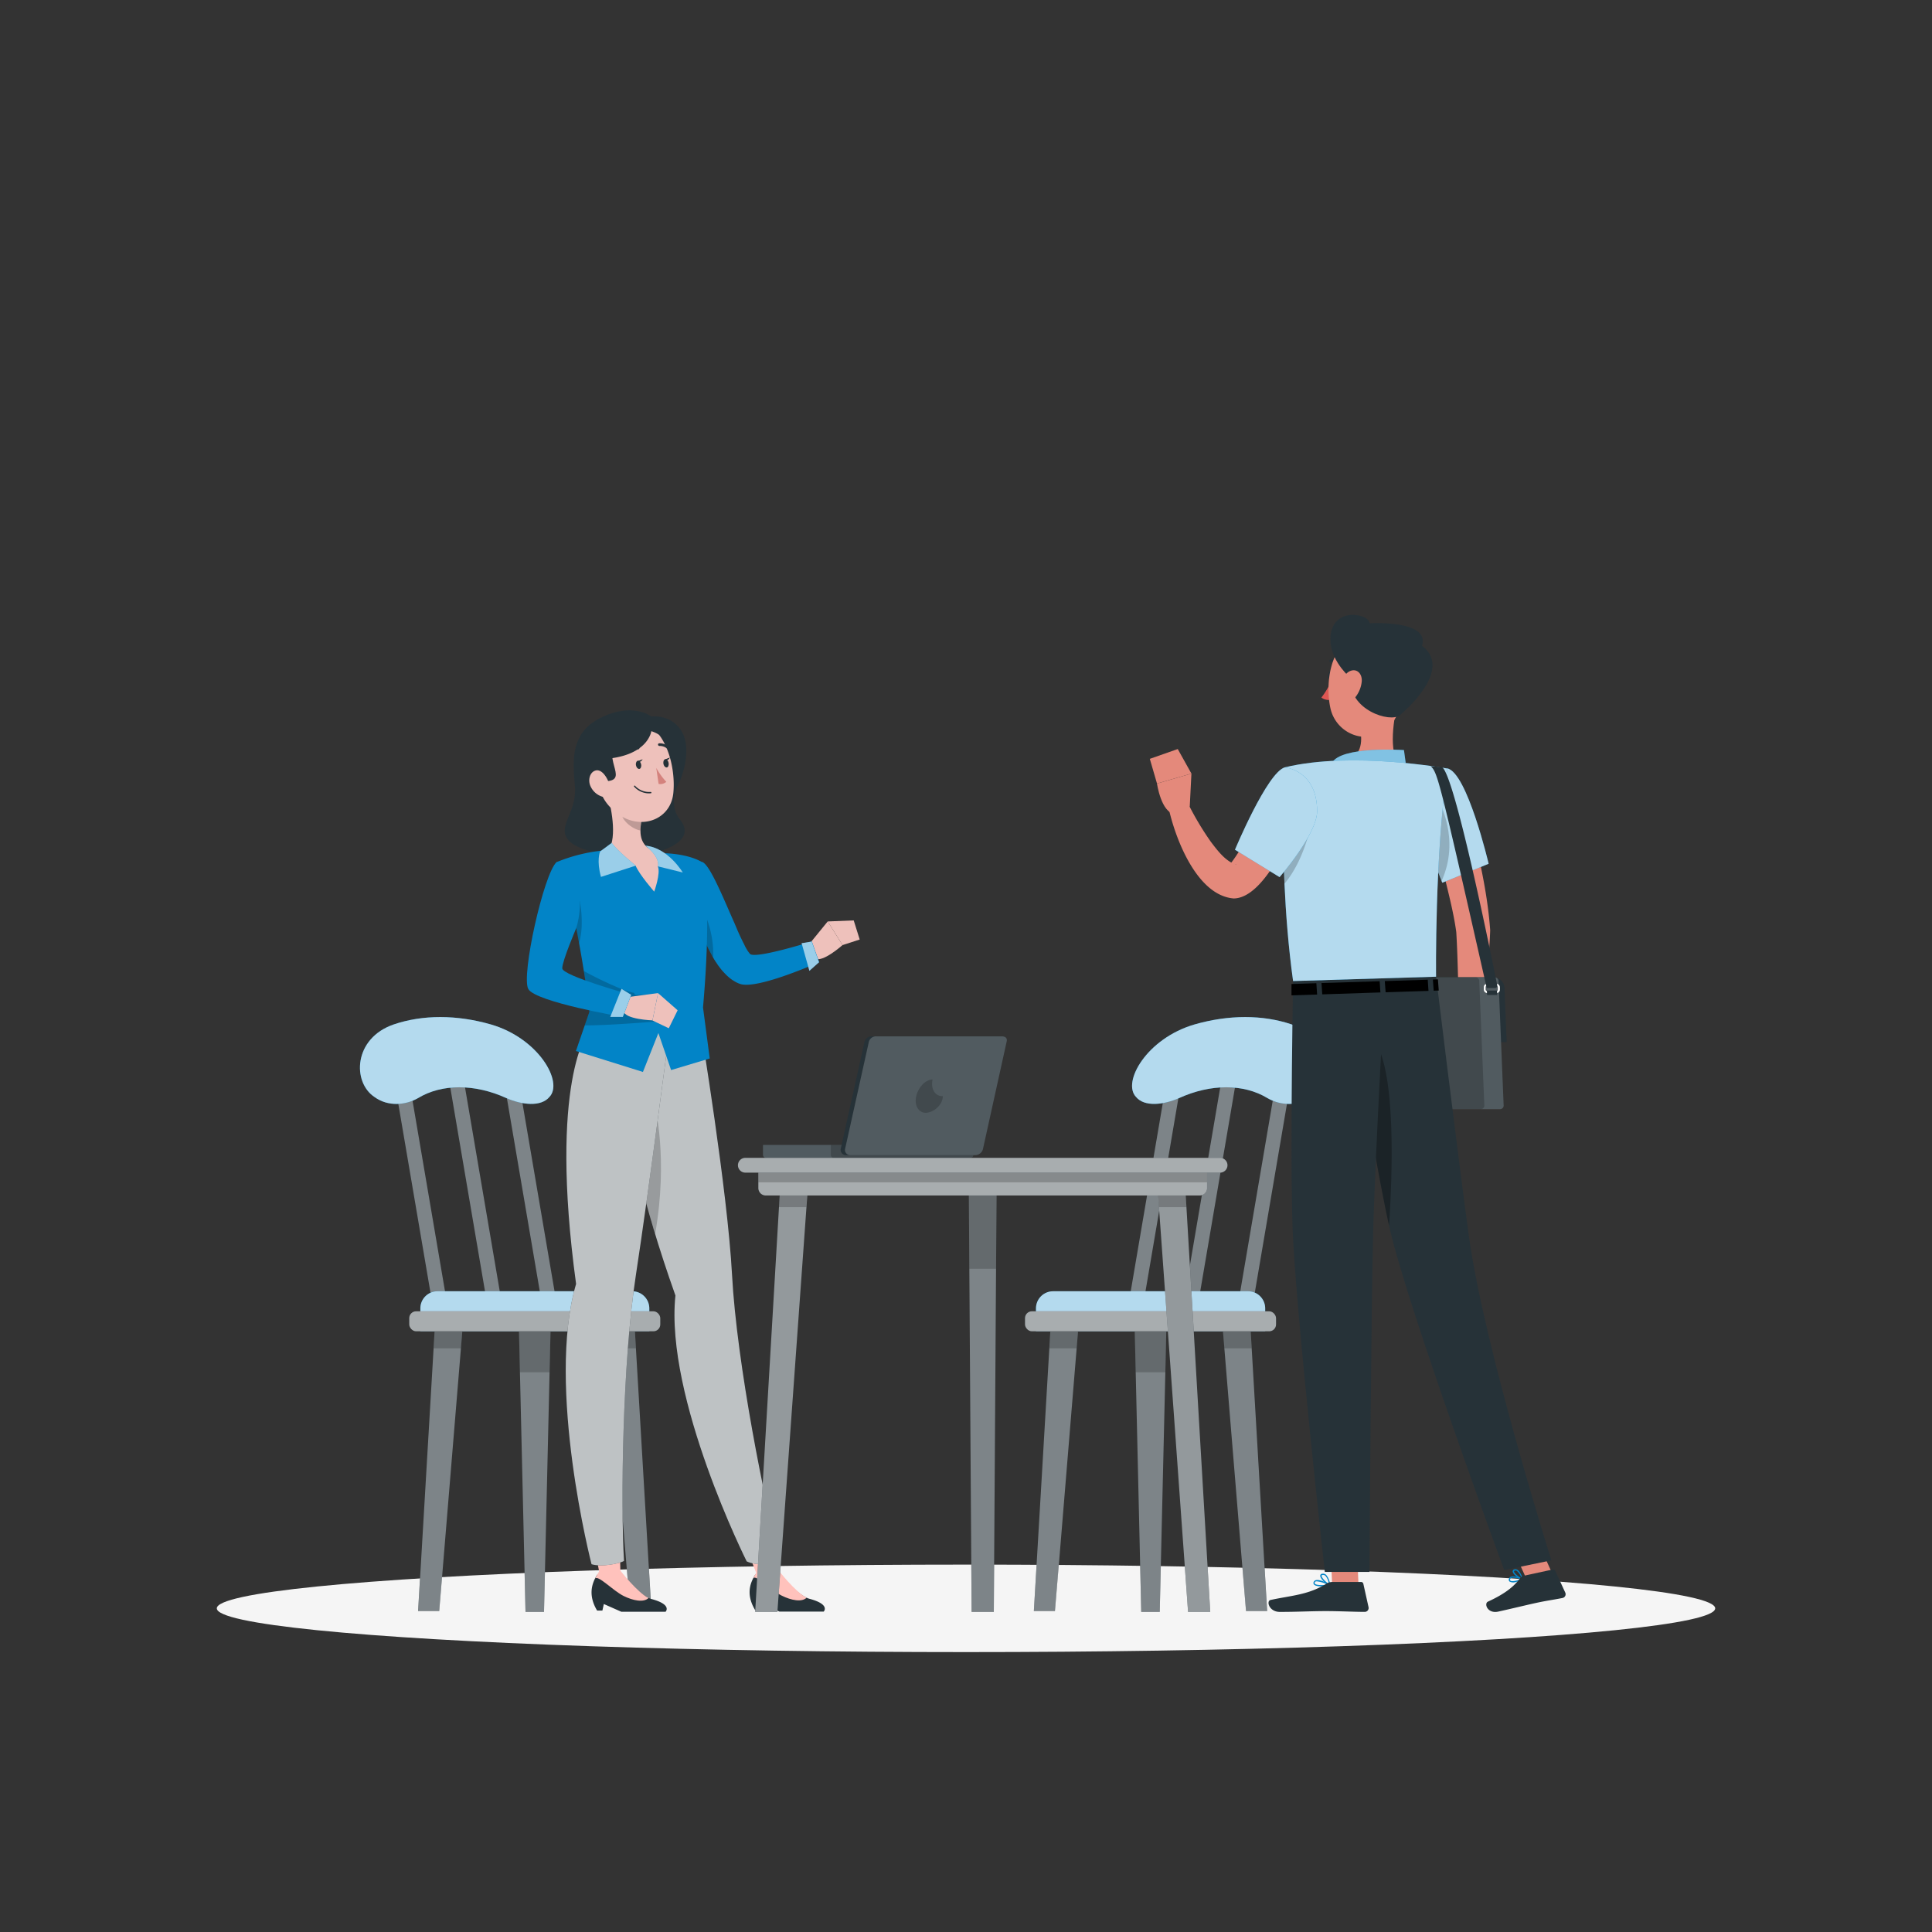 <svg xmlns="http://www.w3.org/2000/svg" viewBox="0 0 500 500"><rect x="0" y="0" width="500" height="500" fill="#333333" stroke="none"/><g id="freepik--Shadow--inject-208"><ellipse id="freepik--path--inject-208" cx="250" cy="416.24" rx="193.89" ry="11.32" style="fill:#f5f5f5"></ellipse></g><g id="freepik--Chair--inject-208"><polygon points="101.6 276.97 105.42 276.97 116.05 339.36 112.23 339.36 101.6 276.97" style="fill:#263238"></polygon><polygon points="115.77 276.97 119.59 276.97 130.22 339.36 126.4 339.36 115.77 276.97" style="fill:#263238"></polygon><polygon points="129.95 276.97 133.76 276.97 144.4 339.36 140.58 339.36 129.95 276.97" style="fill:#263238"></polygon><polygon points="101.6 276.97 105.42 276.97 116.05 339.36 112.23 339.36 101.6 276.97" style="fill:#fff;isolation:isolate;opacity:0.4"></polygon><polygon points="115.77 276.97 119.59 276.97 130.22 339.36 126.4 339.36 115.77 276.97" style="fill:#fff;isolation:isolate;opacity:0.4"></polygon><polygon points="129.95 276.97 133.76 276.97 144.4 339.36 140.58 339.36 129.95 276.97" style="fill:#fff;isolation:isolate;opacity:0.4"></polygon><path d="M108.2,284.18c6.14-3.72,14.68-3.72,22.83,0,4.12,1.8,9,2.32,11.16-.29h0c3.68-3.83-2.78-15.18-15.16-18.77-8.86-2.54-17.64-2.54-25.13,0-10.44,3.59-10.76,14.94-5,18.77h0C100.45,286.5,105.05,286,108.2,284.18Z" style="fill:#0284C7"></path><path d="M108.2,284.18c6.14-3.72,14.68-3.72,22.83,0,4.12,1.8,9,2.32,11.16-.29h0c3.68-3.83-2.78-15.18-15.16-18.77-8.86-2.54-17.64-2.54-25.13,0-10.44,3.59-10.76,14.94-5,18.77h0C100.45,286.5,105.05,286,108.2,284.18Z" style="fill:#fff;opacity:0.7"></path><path d="M108.75,334.18H168a0,0,0,0,1,0,0v5.93a4.43,4.43,0,0,1-4.43,4.43H113.18a4.43,4.43,0,0,1-4.43-4.43v-5.93A0,0,0,0,1,108.75,334.18Z" transform="translate(276.79 678.72) rotate(180)" style="fill:#0284C7"></path><path d="M108.75,334.18H168a0,0,0,0,1,0,0v5.93a4.43,4.43,0,0,1-4.43,4.43H113.18a4.43,4.43,0,0,1-4.43-4.43v-5.93A0,0,0,0,1,108.75,334.18Z" transform="translate(276.79 678.72) rotate(180)" style="fill:#fff;opacity:0.7"></path><polygon points="134.23 340.97 134.55 354.77 136 417.16 140.79 417.16 142.24 354.77 142.56 340.97 134.23 340.97" style="fill:#263238"></polygon><polygon points="134.23 340.97 134.55 354.77 136 417.16 140.79 417.16 142.24 354.77 142.56 340.97 134.23 340.97" style="fill:#fff;isolation:isolate;opacity:0.4"></polygon><polygon points="134.23 340.97 134.55 355.15 142.24 355.15 142.56 340.97 134.23 340.97" style="isolation:isolate;opacity:0.2"></polygon><polygon points="108.2 416.94 112.63 341.95 119.87 341.95 113.67 416.94 108.2 416.94" style="fill:#263238"></polygon><polygon points="113.68 416.94 108.21 416.94 112.23 348.68 112.63 341.86 119.87 341.86 119.31 348.68 113.68 416.94" style="fill:#fff;isolation:isolate;opacity:0.4"></polygon><polygon points="119.87 341.86 119.31 348.95 112.23 348.95 112.63 341.86 119.87 341.86" style="isolation:isolate;opacity:0.2"></polygon><polygon points="163.12 416.94 156.92 341.95 164.16 341.95 168.59 416.94 163.12 416.94" style="fill:#263238"></polygon><polygon points="163.11 416.94 157.48 348.68 156.93 341.86 164.16 341.86 164.56 348.68 168.58 416.94 163.11 416.94" style="fill:#fff;isolation:isolate;opacity:0.4"></polygon><polygon points="156.93 341.86 157.48 348.95 164.56 348.95 164.16 341.86 156.93 341.86" style="isolation:isolate;opacity:0.2"></polygon><rect x="105.91" y="339.36" width="64.97" height="5.18" rx="1.78" transform="translate(276.79 683.9) rotate(180)" style="fill:#263238"></rect><rect x="105.91" y="339.36" width="64.97" height="5.18" rx="1.78" transform="translate(276.79 683.9) rotate(180)" style="fill:#fff;isolation:isolate;opacity:0.6"></rect></g><g id="freepik--character-1--inject-208"><path d="M195.45,416.72h1.37l.37-1.69,4.53,2.05h11.45s1.82-1.84-3.63-3.3a3.94,3.94,0,0,1-.78-.29c-2.9-1.37-7-6-7-6h-6.29a7.17,7.17,0,0,0-.51.9C194.23,409.81,193,412.71,195.45,416.72Z" style="fill:#263238"></path><path d="M194.92,408.42v0c.83-.92,4.6,3.14,7.37,4.52,2.47,1.23,5.24,1.78,6.47.53-2.9-1.37-7.48-7.32-7.48-7.32h-5.05S195.21,407.83,194.92,408.42Z" style="fill:#ffc2bc"></path><polyline points="201.56 406.97 196.29 382.71 187.55 386.24 195.97 407.72" style="fill:#ffc2bc"></polyline><path d="M181.28,265.77s7,42.31,8.17,64.13c1.22,22.93,8.57,59.64,12.46,74-1.1,1-6.24,1.4-8.67.18,0,0-21.2-42.34-18.44-68.81-17.73-49.92-13.45-68.6-13.45-68.6Z" style="fill:#263238"></path><g style="opacity:0.7"><path d="M181.28,265.77s7,42.31,8.17,64.13c1.22,22.93,8.57,59.64,12.46,74-1.1,1-6.24,1.4-8.67.18,0,0-21.2-42.34-18.44-68.81-17.73-49.92-13.45-68.6-13.45-68.6Z" style="fill:#fff"></path></g><path d="M154.53,416.81h1.37l.37-1.69,4.53,2h11.45s1.82-1.83-3.63-3.29a4,4,0,0,1-.78-.3c-2.91-1.36-7-6-7-6h-6.29a8.82,8.82,0,0,0-.52.91C153.31,409.89,152.12,412.8,154.53,416.81Z" style="fill:#263238"></path><path d="M154,408.51v0c.83-.93,4.61,3.14,7.38,4.52,2.47,1.23,5.24,1.77,6.47.52-2.91-1.36-7.48-7.31-7.48-7.31h-5.05S154.29,407.92,154,408.51Z" style="fill:#ffc2bc"></path><polygon points="160.57 407.47 159.99 381.08 150.35 381.77 155.23 407.63 160.57 407.47" style="fill:#ffc2bc"></polygon><path d="M169.55,319.37c-2.53-8.32-4.34-15.52-5.63-21.7,1.28-4.83,3.09-9,5.55-11.45C169.47,286.22,173,299.68,169.55,319.37Z" style="opacity:0.2"></path><path d="M173.68,263.55s-5.8,44.89-9.12,66.49c-3.5,22.69-3.94,59.09-3.07,73.93-1.27.74-5.9,1.63-8.4.85,0,0-11.83-45.89-4-72.54-7.15-52.49,3.2-65.35,3.2-65.35Z" style="fill:#263238"></path><g style="opacity:0.7"><path d="M173.68,263.55s-5.8,44.89-9.12,66.49c-3.5,22.69-3.94,59.09-3.07,73.93-1.27.74-5.9,1.63-8.4.85,0,0-11.83-45.89-4-72.54-7.15-52.49,3.2-65.35,3.2-65.35Z" style="fill:#fff"></path></g><path d="M168.56,185.42s5.53-.71,8.09,4.29-.7,12.48-.7,12.48-3.51,5.5.09,10c3.17,4-.55,7-7,8.55s-18.72.38-21.89-3.27,2.31-7.14,1.63-14.15-.89-13.64,6.42-17.42C161.13,182.84,165.89,183.63,168.56,185.42Z" style="fill:#263238"></path><path d="M209.47,244.29l4.75-5.83,3.82,6.13s-5.33,4.75-7.11,3.41Z" style="fill:#eec1bb"></path><polygon points="220.94 238.2 222.49 243.15 218.04 244.59 214.22 238.47 220.94 238.2" style="fill:#eec1bb"></polygon><path d="M180.14,237.21l.05.16a.89.89,0,0,0,0,.14c.11.35.3,1,.59,1.81.08.25.18.51.27.8a0,0,0,0,1,0,0c.07.19.14.4.22.6.34.9.74,1.92,1.22,3,.18.41.37.84.58,1.26s.38.77.58,1.15l.62,1.15s0,0,0,.06.19.33.3.5.2.35.3.52l.27.42c.15.24.32.47.48.71l.12.19c.27.38.55.75.82,1.09s.44.54.67.78.31.34.47.5.43.44.66.64l.45.39.31.24c.15.11.3.23.46.33s.39.25.59.36a6.79,6.79,0,0,0,1.4.64C196.07,256.15,212,249,212,249h0l-1.9-5.35s-14.59,4.6-16,3.22a8.17,8.17,0,0,1-1-1.47c-.17-.28-.34-.61-.51-1l-.19-.36c-.12-.23-.24-.49-.37-.75h0l-.39-.81c-.33-.7-.68-1.47-1-2.26l-.43-1c-.14-.34-.29-.67-.44-1l-.44-1c-2.4-5.5-5-11.6-6.8-13.54a1.37,1.37,0,0,0-.17-.17,1.38,1.38,0,0,0-.73-.44l-1.38,13.6a.08.08,0,0,0,0,0Z" style="fill:#0284C7"></path><path d="M180.14,237.21l.05.16a.39.39,0,0,0,0,.14c.11.35.3,1,.59,1.81.08.25.18.51.27.8a0,0,0,0,1,0,0c.07.19.14.4.22.6.34.9.74,1.92,1.22,3,.18.41.37.84.58,1.26s.38.77.58,1.15l.62,1.15s0,0,0,.06.19.33.3.5h0a25.94,25.94,0,0,0-3.59-14.09,14.23,14.23,0,0,0-.86,3,.08.08,0,0,0,0,0Z" style="opacity:0.2"></path><path d="M151.09,251.25c.95,6.07,1.46,10.57,1.46,10.57l-1.22,3.55L149.05,272l17.34,5.42,4-10.07,3.29,9.58,10-3-1.74-13.21c2.43-27.3,0-37.46,0-37.46-4.08-2.5-10.3-2.44-10.3-2.44,1.44,7.64-15.42-.72-15.42-.72a42.1,42.1,0,0,0-12.12,3,58.34,58.34,0,0,1,3.77,11.51c.77,3.09,1.44,6.36,2,9.52C150.33,246.6,150.73,249,151.09,251.25Z" style="fill:#0284C7"></path><path d="M157.24,205.53c1.16,4.31,2.59,12.2-.21,15.07,0,0-3.91,3.78,7.46,3.43,1,2.37,4.82,6.72,4.82,6.72s1.73-4.8.94-6.53c7.32-.63.17-3.62.17-3.62-4.89-1.14-5-4.71-4.44-8Z" style="fill:#eec1bb"></path><path d="M160.8,208.39l5.18,4.15a12.89,12.89,0,0,0-.24,2.38c-1.86-.27-4.53-2.28-4.86-4.2A6.52,6.52,0,0,1,160.8,208.39Z" style="opacity:0.2"></path><path d="M153.56,196.88c1.31,7,1.71,9.92,5.68,13.26,6,5,14.17,2.36,15-4.73.7-6.38-1.55-16.69-8.72-19A9.06,9.06,0,0,0,153.56,196.88Z" style="fill:#eec1bb"></path><path d="M159.54,191.86c-3.84,4.95,4.05,10.65-3.84,10.32s-4.68-11.47,0-14S159.54,191.86,159.54,191.86Z" style="fill:#263238"></path><path d="M164.58,198c.08.59.46,1,.83,1s.62-.53.53-1.12-.46-1-.83-1S164.49,197.45,164.58,198Z" style="fill:#263238"></path><path d="M171.68,197.62c.09.59.46,1,.84,1s.61-.53.53-1.12-.46-1-.84-1S171.6,197,171.68,197.62Z" style="fill:#263238"></path><path d="M172.05,196.55l1.33-.51S172.82,197.2,172.05,196.55Z" style="fill:#263238"></path><path d="M169.84,198.73a17.84,17.84,0,0,0,2.6,3.61,2.36,2.36,0,0,1-2,.54Z" style="fill:#d4827d"></path><path d="M167.44,205.3a6.28,6.28,0,0,0,1,0,.16.16,0,0,0,.14-.19.18.18,0,0,0-.19-.16,4.94,4.94,0,0,1-4-1.55.17.17,0,1,0-.26.21A5.22,5.22,0,0,0,167.44,205.3Z" style="fill:#263238"></path><path d="M162.59,194.88a.36.36,0,0,0,.25-.11,2.54,2.54,0,0,1,2.25-.86.31.31,0,0,0,.38-.27.38.38,0,0,0-.3-.41,3.19,3.19,0,0,0-2.86,1.06.36.36,0,0,0,0,.49A.39.39,0,0,0,162.59,194.88Z" style="fill:#263238"></path><path d="M173.28,194.24a.32.32,0,0,0,.24-.08.34.34,0,0,0,0-.48,3.64,3.64,0,0,0-2.94-1.31.32.32,0,0,0-.28.38.37.37,0,0,0,.4.3,2.92,2.92,0,0,1,2.32,1.07A.42.42,0,0,0,173.28,194.24Z" style="fill:#263238"></path><path d="M165,197l1.32-.51S165.72,197.62,165,197Z" style="fill:#263238"></path><path d="M152.88,203.59a4.9,4.9,0,0,0,3,2.59c1.62.43,2.32-1.43,1.78-3.28-.48-1.67-1.91-3.9-3.49-3.5S152.07,202,152.88,203.59Z" style="fill:#eec1bb"></path><path d="M168.56,189.23s-.83,6.67-12.87,7.23l-1.38-7.23s3.64-6.19,12-4.52,8,10.17,8,10.17A8.88,8.88,0,0,0,168.56,189.23Z" style="fill:#263238"></path><path d="M167,218.86s3.75,2.62,3.3,5.36l6.4,1.58S172.87,219.32,167,218.86Z" style="fill:#0284C7"></path><path d="M155.53,226.94l9-2.91s-4.74-3.82-6.22-5.89l-3,2.22h0C155.24,220.53,154.36,222.71,155.53,226.94Z" style="fill:#0284C7"></path><path d="M167,218.86s3.75,2.62,3.3,5.36l6.4,1.58S172.87,219.32,167,218.86Z" style="fill:#fff;opacity:0.6"></path><path d="M155.53,226.94l9-2.91s-4.74-3.82-6.22-5.89l-3,2.22h0C155.24,220.53,154.36,222.71,155.53,226.94Z" style="fill:#fff;opacity:0.6"></path><path d="M152.55,261.82l-1.22,3.55c2.58,0,5.6-.14,8.47-.3,5.54-.32,10.51-.75,10.51-.75l-.41-6.92-5.55.08-.27-.52a22.63,22.63,0,0,1-3.24-1,98.33,98.33,0,0,1-9.45-4.5l-.3-.16C152,257.32,152.55,261.82,152.55,261.82Z" style="opacity:0.2"></path><path d="M162.86,258l7.45-1-1.45,7.07s-7.14-.23-7.51-2.43Z" style="fill:#eec1bb"></path><polygon points="175.37 261.46 173.08 266.11 168.86 264.1 170.31 257.02 175.37 261.46" style="fill:#eec1bb"></polygon><path d="M147.84,234.59c.77,3.09,1.44,6.36,2,9.52,1.47-4.68.22-10.91.22-10.91A4.27,4.27,0,0,0,147.84,234.59Z" style="opacity:0.2"></path><path d="M144.06,223.09c-3.33,2.94-9.26,29.5-7.33,32.88s24.45,7.21,24.45,7.21l2.17-5.72s-17.84-4.92-17.84-6.87,3.6-10.34,3.6-10.34,2.41-7-.33-13.31C147.14,223.13,144.06,223.09,144.06,223.09Z" style="fill:#0284C7"></path><polygon points="163.35 257.46 160.84 255.91 157.93 263.18 161.18 263.18 163.35 257.46" style="fill:#0284C7"></polygon><polygon points="210.06 243.68 207.46 244.1 209.47 251.25 211.96 249.03 210.06 243.68" style="fill:#0284C7"></polygon><polygon points="163.35 257.46 160.84 255.91 157.93 263.18 161.18 263.18 163.35 257.46" style="fill:#fff;opacity:0.6"></polygon><polygon points="210.06 243.68 207.46 244.1 209.47 251.25 211.96 249.03 210.06 243.68" style="fill:#fff;opacity:0.6"></polygon></g><g id="freepik--Table--inject-208"><polygon points="334.55 276.97 330.73 276.97 320.1 339.36 323.92 339.36 334.55 276.97" style="fill:#263238"></polygon><polygon points="320.37 276.97 316.55 276.97 305.92 339.36 309.74 339.36 320.37 276.97" style="fill:#263238"></polygon><polygon points="306.2 276.97 302.38 276.97 291.75 339.36 295.57 339.36 306.2 276.97" style="fill:#263238"></polygon><polygon points="334.55 276.97 330.73 276.97 320.1 339.36 323.92 339.36 334.55 276.97" style="fill:#fff;isolation:isolate;opacity:0.4"></polygon><polygon points="320.37 276.97 316.55 276.97 305.92 339.36 309.74 339.36 320.37 276.97" style="fill:#fff;isolation:isolate;opacity:0.4"></polygon><polygon points="306.2 276.97 302.38 276.97 291.75 339.36 295.57 339.36 306.2 276.97" style="fill:#fff;isolation:isolate;opacity:0.4"></polygon><path d="M328,284.18c-6.15-3.72-14.68-3.72-22.84,0-4.12,1.8-9,2.32-11.16-.29h0c-3.67-3.83,2.78-15.18,15.16-18.77,8.87-2.54,17.64-2.54,25.13,0,10.44,3.59,10.76,14.94,5,18.77h0C335.69,286.5,331.1,286,328,284.18Z" style="fill:#0284C7"></path><path d="M328,284.18c-6.15-3.72-14.68-3.72-22.84,0-4.12,1.8-9,2.32-11.16-.29h0c-3.67-3.83,2.78-15.18,15.16-18.77,8.87-2.54,17.64-2.54,25.13,0,10.44,3.59,10.76,14.94,5,18.77h0C335.69,286.5,331.1,286,328,284.18Z" style="fill:#fff;opacity:0.7"></path><path d="M272.54,334.18H323a4.43,4.43,0,0,1,4.43,4.43v5.93a0,0,0,0,1,0,0H268.11a0,0,0,0,1,0,0v-5.93A4.43,4.43,0,0,1,272.54,334.18Z" style="fill:#0284C7"></path><path d="M272.54,334.18H323a4.43,4.43,0,0,1,4.43,4.43v5.93a0,0,0,0,1,0,0H268.11a0,0,0,0,1,0,0v-5.93A4.43,4.43,0,0,1,272.54,334.18Z" style="fill:#fff;opacity:0.7"></path><polygon points="301.91 340.97 301.6 354.77 300.14 417.16 295.35 417.16 293.91 354.77 293.59 340.97 301.91 340.97" style="fill:#263238"></polygon><polygon points="301.91 340.97 301.6 354.77 300.14 417.16 295.35 417.16 293.91 354.77 293.59 340.97 301.91 340.97" style="fill:#fff;isolation:isolate;opacity:0.4"></polygon><polygon points="301.91 340.97 301.6 355.15 293.91 355.15 293.59 340.97 301.91 340.97" style="isolation:isolate;opacity:0.2"></polygon><polygon points="327.94 416.94 323.51 341.95 316.28 341.95 322.47 416.94 327.94 416.94" style="fill:#263238"></polygon><polygon points="322.46 416.94 327.93 416.94 323.92 348.68 323.52 341.86 316.28 341.86 316.84 348.68 322.46 416.94" style="fill:#fff;isolation:isolate;opacity:0.4"></polygon><polygon points="316.28 341.86 316.84 348.95 323.92 348.95 323.52 341.86 316.28 341.86" style="isolation:isolate;opacity:0.2"></polygon><polygon points="273.02 416.94 279.22 341.95 271.98 341.95 267.56 416.94 273.02 416.94" style="fill:#263238"></polygon><polygon points="273.04 416.94 278.66 348.68 279.22 341.86 271.98 341.86 271.58 348.68 267.56 416.94 273.04 416.94" style="fill:#fff;isolation:isolate;opacity:0.4"></polygon><polygon points="279.22 341.86 278.66 348.95 271.58 348.95 271.98 341.86 279.22 341.86" style="isolation:isolate;opacity:0.2"></polygon><rect x="265.27" y="339.36" width="64.97" height="5.18" rx="1.78" style="fill:#263238"></rect><rect x="265.27" y="339.36" width="64.97" height="5.18" rx="1.78" style="fill:#fff;isolation:isolate;opacity:0.6"></rect><path d="M251.9,296.31v2.58c0,.67-.78.94-1.43.94H198.91c-.66,0-1.45-.27-1.45-.94v-2.58Z" style="fill:#263238"></path><path d="M251.9,296.31v2.58c0,.67-.78.94-1.43.94H198.91c-.66,0-1.45-.27-1.45-.94v-2.58Z" style="fill:#fff;isolation:isolate;opacity:0.2"></path><path d="M251.9,296.31v2.58c0,.67-.78.94-1.43.94h-34c-.66,0-1.45-.27-1.45-.94v-2.58Z" style="isolation:isolate;opacity:0.2"></path><path d="M260.53,269.53l-6.14,27.84a2.09,2.09,0,0,1-2,1.58H218.87a1.36,1.36,0,0,1-1.26-1.75l6.13-27.63a1.92,1.92,0,0,1,2-1.36h33.52C260.16,268.21,260.73,268.62,260.53,269.53Z" style="fill:#263238"></path><path d="M260.53,269.53l-6.14,27.84a2.09,2.09,0,0,1-2,1.58H220a1.35,1.35,0,0,1-1.26-1.75l6.13-27.63a1.92,1.92,0,0,1,2-1.36h32.38C260.16,268.21,260.73,268.62,260.53,269.53Z" style="fill:#fff;isolation:isolate;opacity:0.2"></path><path d="M244,283.68h0c0,2.38-2.56,4.31-4.43,4.31s-3-1.93-2.45-4.31,2.4-4.25,4.23-4.32c-.53,2.39.61,4.32,2.48,4.32Z" style="isolation:isolate;opacity:0.2"></path><polygon points="257.2 417.16 257.93 305.99 250.73 305.99 251.45 417.16 257.2 417.16" style="fill:#263238"></polygon><polygon points="251.45 417.16 257.2 417.16 257.78 328.11 257.93 306.21 250.72 306.21 250.86 328.11 251.45 417.16" style="fill:#fff;isolation:isolate;opacity:0.4"></polygon><polygon points="250.72 306.21 250.86 328.36 257.78 328.36 257.93 306.21 250.72 306.21" style="isolation:isolate;opacity:0.2"></polygon><polygon points="201.19 417.16 209.17 305.99 201.97 305.99 195.44 417.16 201.19 417.16" style="fill:#263238"></polygon><polygon points="201.19 417.16 208.69 312.73 209.17 306.21 201.97 306.21 201.58 312.73 195.44 417.16 201.19 417.16" style="fill:#fff;isolation:isolate;opacity:0.5"></polygon><polygon points="201.58 312.41 208.69 312.41 209.17 306.21 201.97 306.21 201.58 312.41" style="isolation:isolate;opacity:0.2"></polygon><polygon points="313.21 417.16 306.68 305.99 299.48 305.99 307.47 417.16 313.21 417.16" style="fill:#263238"></polygon><polygon points="307.47 417.16 313.21 417.16 307.07 312.73 306.68 306.21 299.48 306.21 299.96 312.73 307.47 417.16" style="fill:#fff;isolation:isolate;opacity:0.5"></polygon><polygon points="306.68 306.21 299.48 306.21 299.96 312.41 307.07 312.41 306.68 306.21" style="isolation:isolate;opacity:0.2"></polygon><path d="M198.18,302.59H310.47a1.92,1.92,0,0,1,1.92,1.92v4.88a0,0,0,0,1,0,0H196.26a0,0,0,0,1,0,0v-4.88A1.92,1.92,0,0,1,198.18,302.59Z" transform="translate(508.65 611.98) rotate(180)" style="fill:#263238"></path><path d="M198.18,302.59H310.47a1.92,1.92,0,0,1,1.92,1.92v4.88a0,0,0,0,1,0,0H196.26a0,0,0,0,1,0,0v-4.88A1.92,1.92,0,0,1,198.18,302.59Z" transform="translate(508.65 611.98) rotate(180)" style="fill:#fff;isolation:isolate;opacity:0.6"></path><rect x="196.26" y="302.59" width="116.12" height="3.4" transform="translate(508.65 608.58) rotate(180)" style="isolation:isolate;opacity:0.2"></rect><path d="M192.9,303.48H315.75a1.92,1.92,0,0,0,1.92-1.92h0a1.91,1.91,0,0,0-1.92-1.91H192.9a1.91,1.91,0,0,0-1.92,1.91h0A1.92,1.92,0,0,0,192.9,303.48Z" style="fill:#263238"></path><path d="M192.9,303.48H315.75a1.92,1.92,0,0,0,1.92-1.92h0a1.91,1.91,0,0,0-1.92-1.91H192.9a1.91,1.91,0,0,0-1.92,1.91h0A1.92,1.92,0,0,0,192.9,303.48Z" style="fill:#fff;isolation:isolate;opacity:0.6"></path></g><g id="freepik--character-2--inject-208"><path d="M379.57,208.64c2.59,10.62,5.31,21.12,6.09,32.13a162.62,162.62,0,0,1-2.94,25.11l-4.84-.31c-.57-7.91-.51-16.49-1-24.37-.76-5.54-2.27-10.94-3.56-16.53L370.07,211l9.5-2.37Z" style="fill:#e4897b"></path><polygon points="382.1 279.87 374.57 278.41 375.48 271.82 384.67 273.07 382.1 279.87" style="fill:#e4897b"></polygon><path d="M383,264.73l1.67,8.34-9.19-1.25s-.05-7.62,3.4-8.46Z" style="fill:#e4897b"></path><path d="M389.93,269.69l-.57-14.05a2.81,2.81,0,0,0-2.79-2.66H361.79a.92.92,0,0,0-.93,1l.64,15.75Z" style="fill:#263238"></path><path d="M388.21,287h-26.5a1,1,0,0,1-1-1l-1.3-32.11a.92.92,0,0,1,.93-1h26.49a1,1,0,0,1,1,1l1.3,32.11A.91.91,0,0,1,388.21,287Z" style="fill:#263238"></path><path d="M387.83,253.93l1.31,32.12a.93.93,0,0,1-.93,1H361.72a1,1,0,0,1-1-1l-1.31-32.12a.91.91,0,0,1,.93-1h26.49A1,1,0,0,1,387.83,253.93Z" style="fill:#fff;opacity:0.2"></path><path d="M387.31,257h-2.39a.92.92,0,0,1-.91-.87l0-.64a.86.86,0,0,1,.24-.63.84.84,0,0,1,.62-.26h2.39a.92.92,0,0,1,.91.87l0,.64a.84.84,0,0,1-.24.62A.85.85,0,0,1,387.31,257Zm-2.47-1.9a.36.36,0,0,0-.26.11.35.35,0,0,0-.1.26l0,.64a.42.42,0,0,0,.41.39h2.39a.36.36,0,0,0,.26-.11.35.35,0,0,0,.1-.26l0-.64a.41.41,0,0,0-.41-.39Z" style="fill:#fff"></path><polygon points="387.46 257.5 384.85 257.5 384.81 256.36 387.42 256.36 387.46 257.5" style="fill:#263238"></polygon><path d="M382.83,253.93l1.31,32.12a.93.93,0,0,1-.93,1H361.72a1,1,0,0,1-1-1l-1.31-32.12a.91.91,0,0,1,.93-1h21.49A1,1,0,0,1,382.83,253.93Z" style="opacity:0.2"></path><path d="M344.94,174.88c0,.55-.31,1-.67,1s-.64-.45-.63-1,.31-1,.67-1S345,174.33,344.94,174.88Z" style="fill:#263238"></path><path d="M344.68,175.87a19.89,19.89,0,0,1-2.71,4.66,3.19,3.19,0,0,0,2.62.54Z" style="fill:#de5753"></path><path d="M347,171.86a.32.32,0,0,0,.2-.12.33.33,0,0,0-.06-.46,3.22,3.22,0,0,0-2.9-.55.32.32,0,0,0-.19.42.32.32,0,0,0,.41.19h0a2.56,2.56,0,0,1,2.29.46A.28.28,0,0,0,347,171.86Z" style="fill:#263238"></path><path d="M362,180.76c-1.3,4.91-2.88,14,.39,17.52,0,0-1.7,5-10.95,4.35-10.17-.67-4.53-5.37-4.53-5.37,5.64-1,5.77-5.09,5.06-9Z" style="fill:#e4897b"></path><path d="M363.31,174.05c-.54,6.75-.51,10.73-4,14.13-5.23,5.12-13.51,1.87-15-4.9-1.34-6.1-.23-16.11,6.43-18.67A9.23,9.23,0,0,1,363.31,174.05Z" style="fill:#e4897b"></path><path d="M362.29,185.08c-2.45,2.07-13.38-1.32-12.79-9.63,0,0-4.64-3.87-5.14-9s2.61-7.68,6.48-7.28c3.42.36,3.66,2.15,3.66,2.15s15.66-1,13.53,5.82C375.53,172.81,365.34,182.5,362.29,185.08Z" style="fill:#263238"></path><path d="M352.42,176.33a7.71,7.71,0,0,1-2,4.51c-1.51,1.62-3.05.58-3.29-1.42-.21-1.8.31-4.81,2.14-5.69S352.56,174.31,352.42,176.33Z" style="fill:#e4897b"></path><path d="M363.8,197.48l-.46-3.36S347,193,344.68,197.48,360.74,201.38,363.8,197.48Z" style="fill:#0284C7"></path><path d="M363.8,197.48l-.46-3.36S347,193,344.68,197.48,360.74,201.38,363.8,197.48Z" style="fill:#fff;opacity:0.5"></path><path d="M367.24,212.78l.89,2.32L373.08,228l.18.45,12-4.91s-5.57-23.69-10.71-24.68Z" style="fill:#0284C7"></path><path d="M367.24,212.78l.89,2.32L373.08,228l.18.45,12-4.91s-5.57-23.69-10.71-24.68Z" style="fill:#fff;opacity:0.7"></path><path d="M368.13,215.1,373.08,228c4.95-10.88-.73-20.68-.73-20.68C370.89,208.52,369.39,211.5,368.13,215.1Z" style="opacity:0.2"></path><path d="M394.07,408.84a.18.18,0,0,0,.1-.15.21.21,0,0,0-.1-.15c-.09,0-2.21-.9-3.13-.46a.77.77,0,0,0-.42.48.66.66,0,0,0,.16.75,2.19,2.19,0,0,0,1.7.09A9.16,9.16,0,0,0,394.07,408.84Zm-.49-.14c-1,.39-2.32.67-2.69.36,0,0-.14-.12-.06-.41a.49.49,0,0,1,.25-.28l.19-.06A5.34,5.34,0,0,1,393.58,408.7Z" style="fill:#0284C7"></path><path d="M394.12,408.81a.17.17,0,0,0,0-.16c0-.08-.6-2-1.51-2.44a.91.91,0,0,0-.72-.06.52.52,0,0,0-.41.53c0,.77,1.67,1.94,2.44,2.17H394Zm-1.62-2.31a3.85,3.85,0,0,1,1.24,1.92c-.8-.38-1.89-1.29-1.9-1.75,0,0,0-.14.2-.21l.07,0A.54.54,0,0,1,392.5,406.5Z" style="fill:#0284C7"></path><path d="M344.11,410.35a.16.16,0,0,0,.13-.13.15.15,0,0,0-.08-.16c-.1-.06-2.49-1.42-3.62-1.11a.75.75,0,0,0-.51.38.59.59,0,0,0,0,.7c.29.4,1.13.52,2,.52A11.6,11.6,0,0,0,344.11,410.35Zm-.53-.23c-1.26.17-3,.16-3.31-.28,0,0-.08-.15,0-.35a.44.44,0,0,1,.31-.23,1.55,1.55,0,0,1,.31,0A7.18,7.18,0,0,1,343.58,410.12Z" style="fill:#0284C7"></path><path d="M344.17,410.33a.18.18,0,0,0,.07-.15,4.64,4.64,0,0,0-1.06-2.63,1.19,1.19,0,0,0-.9-.27c-.44,0-.57.27-.6.45-.12.77,1.51,2.24,2.33,2.61l.07,0A.16.16,0,0,0,344.17,410.33ZM343,407.8a3.75,3.75,0,0,1,.9,2.11c-.84-.51-1.94-1.67-1.87-2.13,0,0,0-.15.32-.18h.09A.85.85,0,0,1,343,407.8Z" style="fill:#0284C7"></path><polygon points="351.58 410.2 344.76 410.2 344.08 394.4 350.9 394.4 351.58 410.2" style="fill:#e4897b"></polygon><polygon points="401.64 407.04 394.98 408.48 388.28 393.77 394.95 392.33 401.64 407.04" style="fill:#e4897b"></polygon><path d="M394.33,407.81l7.49-1.62a.6.6,0,0,1,.67.33l2.6,5.64a1,1,0,0,1-.72,1.4c-2.62.52-3.93.64-7.22,1.36-2,.44-6.6,1.55-9.4,2.16S384,415,385.08,414.5c4.89-2.24,6.94-4.21,8.26-6A1.71,1.71,0,0,1,394.33,407.81Z" style="fill:#263238"></path><path d="M344.8,409.41h7.45a.59.59,0,0,1,.58.46l1.35,6.07a1,1,0,0,1-1,1.21c-2.69,0-6.57-.2-9.95-.2-3.95,0-7.36.21-12,.21-2.8,0-3.58-2.83-2.41-3.09,5.34-1.16,9.7-1.29,14.31-4.13A3.13,3.13,0,0,1,344.8,409.41Z" style="fill:#263238"></path><polygon points="344.08 394.4 344.43 402.55 351.25 402.55 350.9 394.4 344.08 394.4" style="opacity:0.2"></polygon><polygon points="394.95 392.33 388.28 393.77 391.74 401.36 398.41 399.91 394.95 392.33" style="opacity:0.2"></polygon><path d="M347.67,249.24s7.74,50,12,68.73c4.65,20.51,29.61,88.37,29.61,88.37l12.21-2.53s-17.45-55.3-21.36-84c-3-22-8.91-70.59-8.91-70.59Z" style="fill:#263238"></path><path d="M352.56,267.05c8.95,1.69,8,33.7,6.93,50.17-2.58-11.64-6.36-34-8.94-49.93A3.14,3.14,0,0,1,352.56,267.05Z" style="opacity:0.3"></path><path d="M334.73,249.24s-.94,48.92-.2,68.87c.77,20.75,8.33,88.7,8.33,88.7h11.55s.43-66.74.94-87.12c.56-22.22,3.36-70.45,3.36-70.45Z" style="fill:#263238"></path><path d="M332.42,228.7c.35,7.69,1,16.31,2.23,25.19l37-1.12s-.37-31.18,2.93-53.87c0,0-24.7-4.54-42.06-.31,0,0-.35,5.1-.41,13.29C332.07,216.58,332.14,222.32,332.42,228.7Z" style="fill:#0284C7"></path><polygon points="372.13 253.46 370.83 253.5 371.04 256.39 372.35 256.35 372.13 253.46"></polygon><polygon points="369.5 253.55 358.38 253.9 358.6 256.8 369.69 256.44 369.5 253.55"></polygon><polygon points="357.05 253.94 342 254.41 342.2 257.34 357.25 256.84 357.05 253.94"></polygon><polygon points="334.24 254.66 334.24 257.6 340.87 257.39 340.67 254.45 334.24 254.66"></polygon><path d="M332.42,228.7c.35,7.69,1,16.31,2.23,25.19l37-1.12s-.37-31.18,2.93-53.87c0,0-24.7-4.54-42.06-.31,0,0-.35,5.1-.41,13.29C332.07,216.58,332.14,222.32,332.42,228.7Z" style="fill:#fff;opacity:0.7"></path><path d="M332.42,228.7c6.08-7.16,7.58-18.88,7.58-18.88a17.22,17.22,0,0,0-7.9,2.06C332.07,216.58,332.14,222.32,332.42,228.7Z" style="opacity:0.2"></path><path d="M337.88,206.94c-2.8,6.79-10.19,25.46-18.59,25.58-9.69-.77-15.35-16-17-24.08L307,207a76.08,76.08,0,0,0,6.4,10.9c1.88,2.47,3.74,4.92,6.52,5.9l.1,0a2.8,2.8,0,0,0-1.73-.07c4.34-5.46,7.53-13.6,10.51-20.39l9.11,3.58Z" style="fill:#e4897b"></path><polygon points="304.8 193.85 297.57 196.39 299.43 202.78 308.34 200.2 304.8 193.85" style="fill:#e4897b"></polygon><path d="M307.91,208.69l.43-8.49-8.91,2.58s1.07,7.54,4.6,7.88Z" style="fill:#e4897b"></path><path d="M332.51,198.59c-4.56,1.32-12.9,21.32-12.9,21.32L331.15,227s9.72-11.13,9.72-17.05C340.87,199.27,332.51,198.59,332.51,198.59Z" style="fill:#0284C7"></path><path d="M332.51,198.59c-4.56,1.32-12.9,21.32-12.9,21.32L331.15,227s9.72-11.13,9.72-17.05C340.87,199.27,332.51,198.59,332.51,198.59Z" style="fill:#fff;opacity:0.7"></path><path d="M387.48,255c-1.26-6.34-11-54.6-14.3-56.48l-2.91-.23c1.79,1.72,2.19,3.14,14.49,57.4h2.15A.58.58,0,0,0,387.48,255Z" style="fill:#263238"></path></g></svg>
